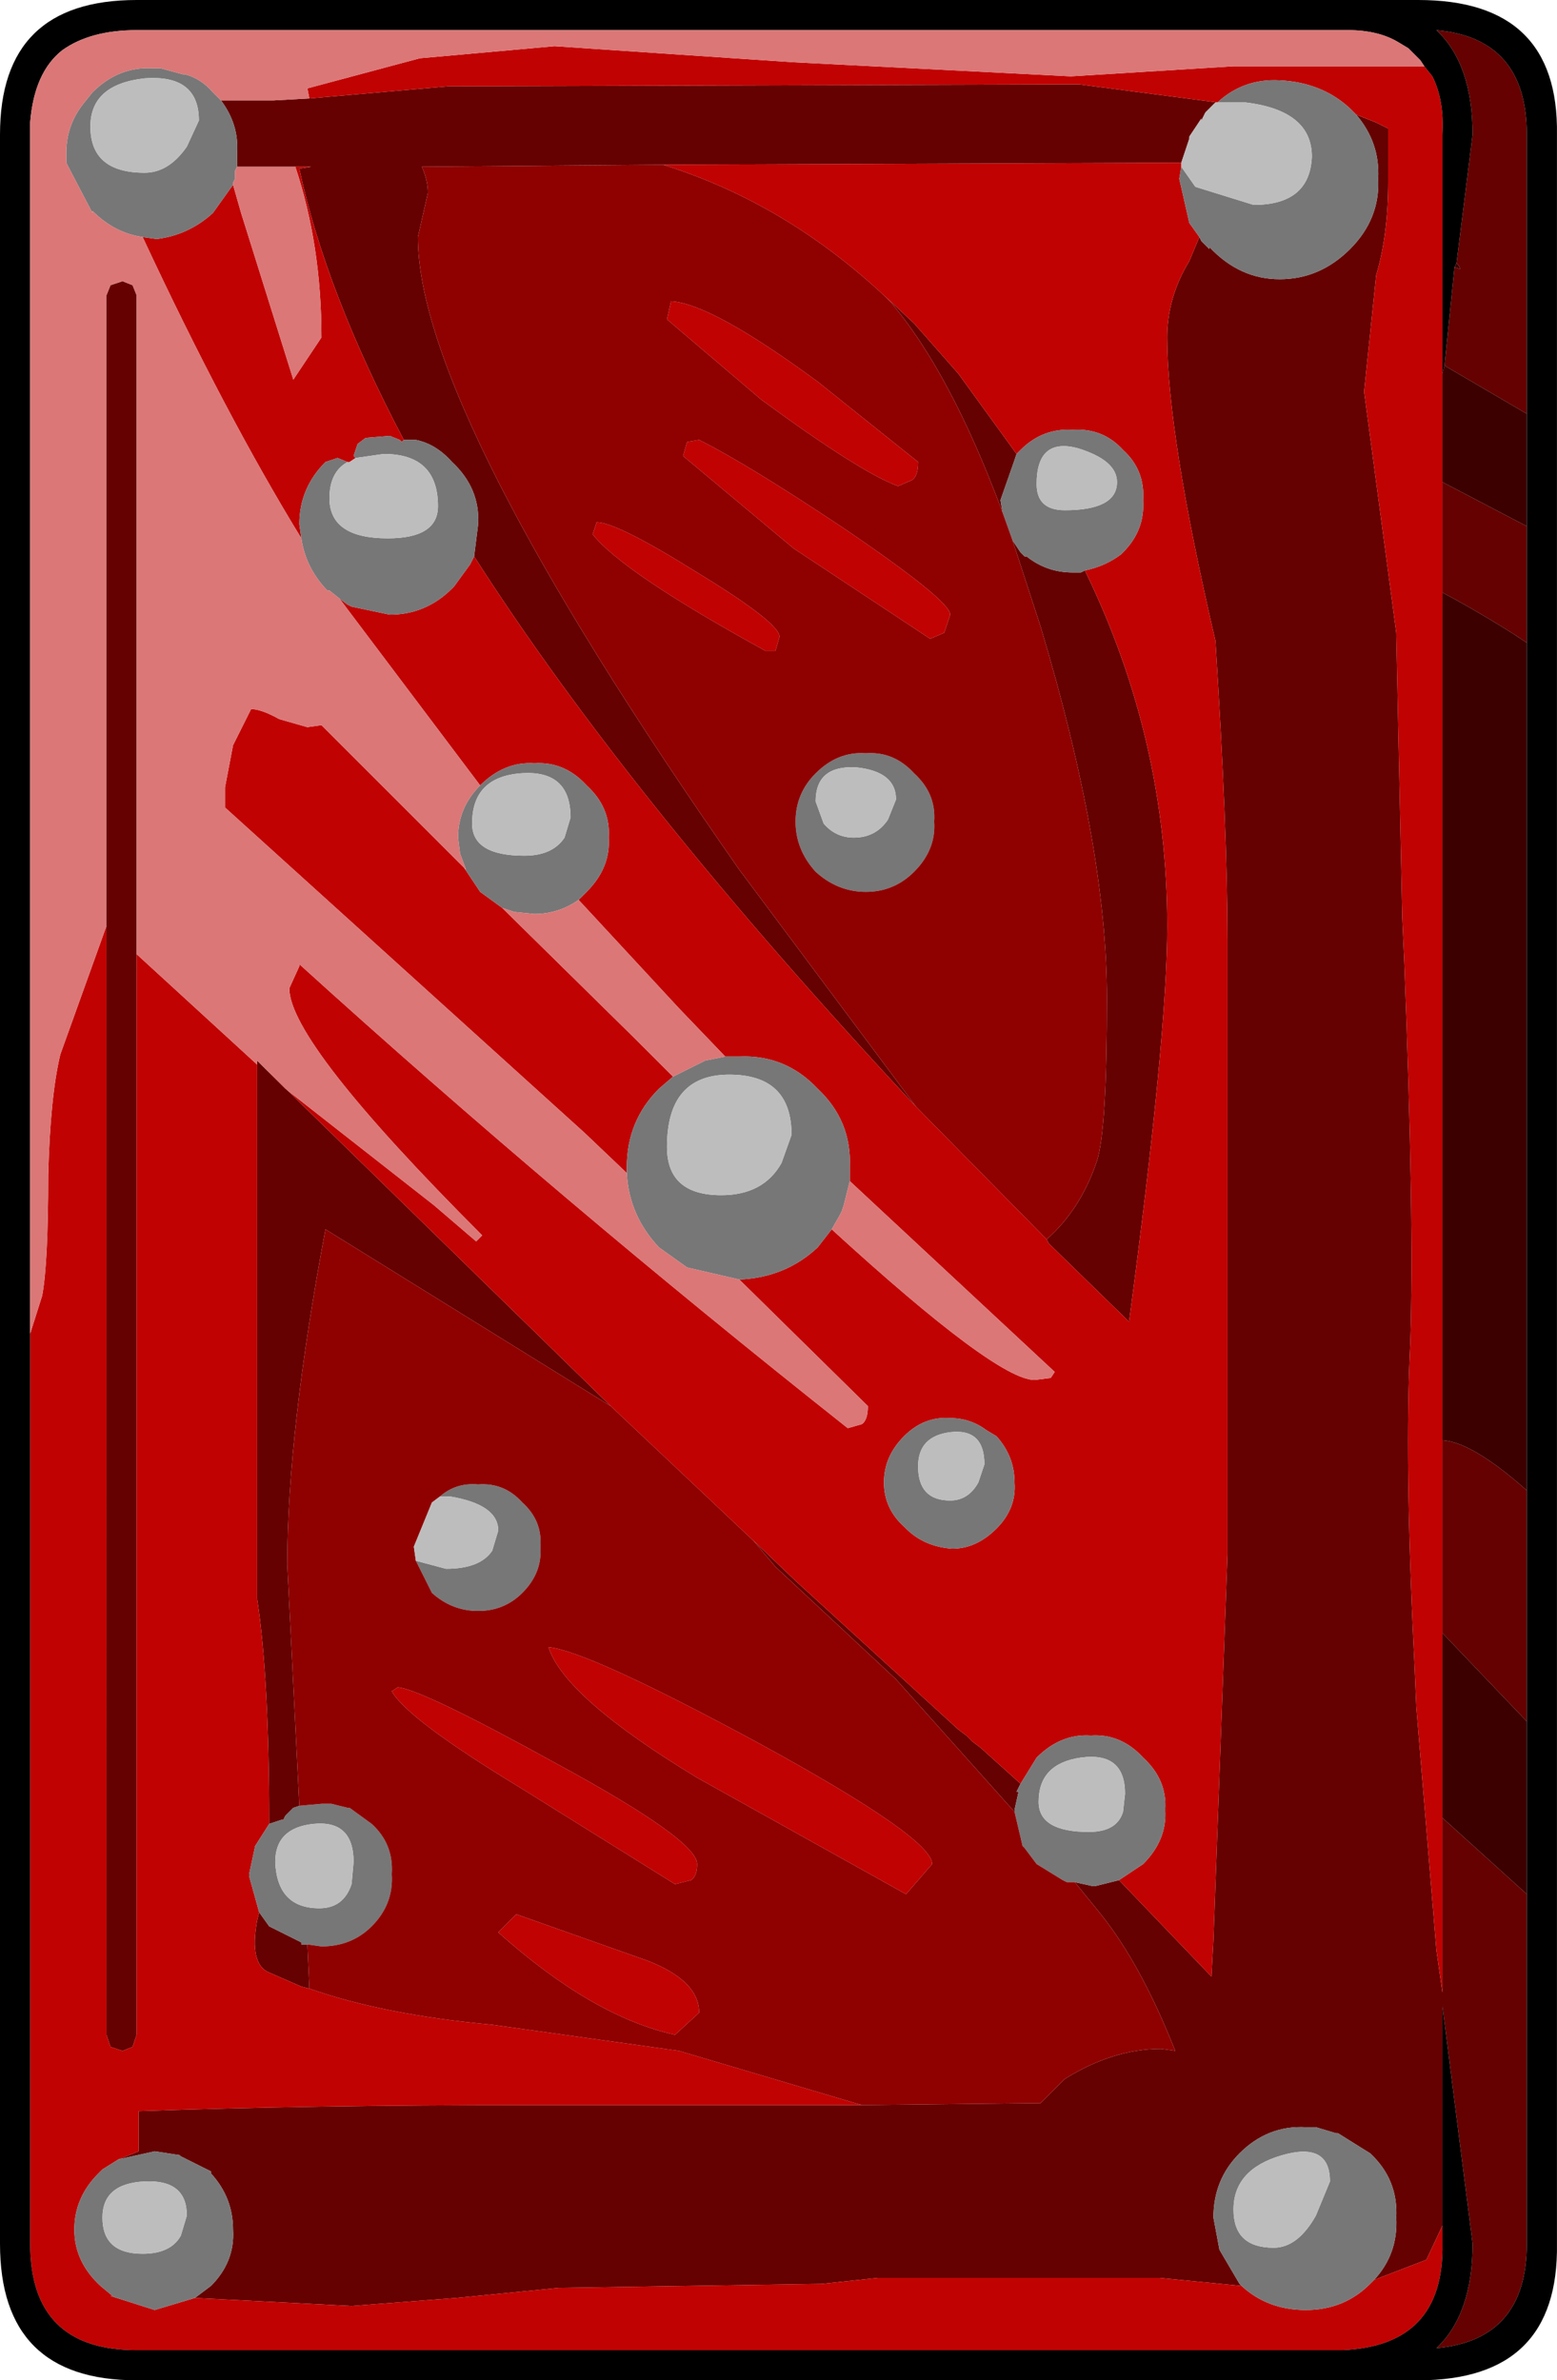<?xml version="1.0" encoding="UTF-8" standalone="no"?>
<svg
 xmlns:dc="http://purl.org/dc/elements/1.1/"
 xmlns:cc="http://creativecommons.org/ns#"
 xmlns:rdf="http://www.w3.org/1999/02/22-rdf-syntax-ns#"
 xmlns:svg="http://www.w3.org/2000/svg"
 xmlns="http://www.w3.org/2000/svg"
 xmlns:xlink="http://www.w3.org/1999/xlink"
 id="svg28"
 version="1.1"
 width="38.751"
 height="59.25">
<g
 id="g4"
 transform="translate(2.4,-12.8)">
<use
 y="0"
 x="0"
 id="use2"
 xlink:href="#sprite0"
 width="38.75"
 transform="matrix(-1,0,0,1,36.35,12.8)"
 height="59.25" />
</g>
<defs
 id="defs26">
<g
 transform="translate(0.35,0.35)"
 id="sprite0">
<use
 y="0"
 x="0"
 id="use6"
 xlink:href="#shape0"
 width="38.75"
 transform="translate(-0.35,-0.35)"
 height="59.25" />
</g>
<g
 transform="translate(0.35,0.35)"
 id="shape0">
<path
 style="fill:#650101;fill-rule:evenodd;stroke:none"
 id="path9"
 d="m 32.9,2.15 q -0.45,0.6 -0.4,1.3 V 3.8 h -1.45 -0.4 l 0.3,0.05 Q 30.3,6.9 28.35,10.6 h -0.3 q -0.5,0.1 -0.9,0.55 -0.7,0.65 -0.65,1.55 l 0.1,0.8 q -3.9,6.1 -11,13.7 L 20,21.3 Q 28,9.85 28,5.55 l -0.25,-1.1 q 0,-0.3 0.15,-0.65 L 21.9,3.75 9,3.7 8.8,3.1 V 3.05 L 8.5,2.6 V 2.65 L 8.45,2.55 8.4,2.45 8.3,2.35 8.25,2.3 8.15,2.2 H 8.1 l 3.45,-0.45 15.7,0.05 3.45,0.3 0.9,0.05 h 1.3 M 31.75,26.3 32,26.05 v 0.1 13.3 q -0.3,1.95 -0.3,5.6 l -0.3,-0.1 h -0.05 l -0.05,-0.1 -0.2,-0.2 -0.15,-0.05 0.3,-6 q 0,-3.3 -0.95,-8.35 l -7.1,4.4 8.55,-8.35 M 35,23.4 V 7 l 0.1,-0.25 0.25,-0.1 0.3,0.1 0.1,0.25 v 15.7 27.6 l -0.1,0.3 -0.3,0.1 L 35.1,50.6 35,50.3 V 23.4 M 16.35,7.05 l -0.1,0.1 q -1.5,1.75 -2.8,5.25 l 0.05,-0.3 -0.35,-1 -0.05,-0.15 1.45,-2 L 15.65,7.7 16.4,7 16.35,7.05 m -3.15,6.05 -0.7,2.15 q -1.65,5.5 -1.65,9.25 0,3.3 0.25,4.05 0.4,1.2 1.25,1.95 l -0.05,0.1 -2,1.95 q -0.95,-7.1 -0.95,-9.85 0,-4.65 2.05,-8.85 l 0.1,0.05 h 0.05 0.15 q 0.65,0 1.15,-0.4 H 12.9 L 13,13.4 13.2,13.1 M 4.65,2.5 Q 4.05,3.2 4.1,4.1 4.05,5.1 4.8,5.85 5.55,6.6 6.55,6.6 q 1,0 1.75,-0.8 v 0.05 l 0.1,-0.1 0.1,-0.1 0.05,-0.1 0.25,0.6 q 0.55,0.9 0.55,1.9 0,2.4 -1.2,7.55 -0.3,4.7 -0.3,7.45 v 14.6 0.25 0.3 0.15 l 0.35,9.6 0.05,0.9 2.3,-2.4 0.2,0.05 0.4,0.1 H 11.2 L 11.65,46.5 11,47.3 q -1,1.25 -1.85,3.4 L 9.5,50.65 q 1.2,0 2.4,0.75 l 0.6,0.6 4.45,0.05 h 8.3 q 5.45,0 9.7,0.15 v 1 l 0.5,0.2 -0.9,-0.2 -0.65,0.1 h 0.05 l -0.8,0.4 v 0.05 q -0.55,0.6 -0.55,1.4 -0.05,0.8 0.55,1.4 l 0.4,0.3 -3.9,0.2 -2.6,-0.2 -2.55,-0.25 -6.55,-0.1 -1.4,-0.15 h -7 L 7.5,56.55 7.55,56.5 8.05,55.65 8.2,54.85 Q 8.2,53.9 7.55,53.25 6.85,52.55 5.9,52.6 H 5.7 5.65 l -0.5,0.15 H 5.1 l -0.8,0.5 Q 3.6,53.9 3.65,54.85 3.6,55.75 4.2,56.4 L 2.9,55.9 2.5,55.05 V 49.6 l -0.75,5.9 q 0,1.75 0.9,2.6 Q 0.4,57.9 0.4,55.5 v -8.7 l 2.1,-1.9 v 4.35 L 2.65,48.2 3.15,42.15 3.2,41 q 0.25,-5 0.1,-7.95 -0.1,-3 0.15,-9.45 l 0.05,-1.1 0.15,-7.1 0.4,-3 0.4,-3 -0.3,-2.9 Q 3.85,5.5 3.85,4.15 V 2.85 L 4.15,2.7 4.65,2.5 M 13,44.05 14,43.15 14.2,43 14.35,42.85 14.55,42.7 18.6,39 19.7,37.95 19.65,38 l -0.55,0.65 -3,2.8 -2.95,3.3 V 44.7 l -0.1,-0.45 H 13.1 L 13,44.05 M 0.4,9.95 V 3 Q 0.4,0.6 2.65,0.4 1.75,1.25 1.75,3 L 2.15,6.2 2.1,6.25 2.05,6.35 2.2,6.3 2.45,8.75 0.4,9.95 m 2.1,1.7 v 2.75 q -0.85,0.45 -1.8,1.05 l -0.3,0.2 v -2.9 l 2.1,-1.1 m 0,23.85 v 4.8 l -2.1,2.2 v -5.75 q 1.35,-1.2 2.1,-1.25 m 29.45,11.75 0.05,0.2 q 0.2,1.1 -0.3,1.3 l -0.8,0.35 -0.2,0.05 0.05,-1.1 H 30.9 V 48 l 0.8,-0.4 0.25,-0.35" />
<path
 style="fill:#c10202;fill-rule:evenodd;stroke:none"
 id="path11"
 d="m 32.6,4.25 0.5,0.7 q 0.6,0.55 1.4,0.65 l 0.35,-0.05 q -2.05,4.4 -3.95,7.5 l 0.05,-0.35 q 0,-0.9 -0.65,-1.55 l -0.3,-0.1 -0.25,0.1 H 29.7 L 29.55,11.05 29.6,11 29.5,10.7 29.3,10.55 28.7,10.5 28.45,10.6 28.4,10.65 28.35,10.6 Q 30.3,6.9 30.95,3.85 L 30.65,3.8 h 0.4 Q 30.4,5.75 30.4,8.05 l 0.7,1.05 1.3,-4.15 0.2,-0.7 m -2.65,10.3 -0.3,0.4 -3.2,4.25 q -0.6,-0.6 -1.35,-0.55 -0.75,-0.05 -1.3,0.55 -0.6,0.55 -0.55,1.3 -0.05,0.75 0.55,1.35 l 0.2,0.2 -2.5,2.7 -1.15,1.2 H 20 q -1.15,-0.05 -1.95,0.8 -0.85,0.8 -0.8,1.95 v 0.35 l -5.1,4.75 0.1,0.15 0.4,0.05 q 0.95,0 5.05,-3.75 l 0.35,0.45 q 0.8,0.75 1.95,0.8 l -3.2,3.15 q 0,0.35 0.15,0.45 l 0.35,0.1 q 7.2,-5.7 13.65,-11.55 v 0.05 l 0.25,0.55 q 0,1.35 -4.8,6.15 l 0.15,0.15 1.05,-0.9 3.7,-2.9 L 31.75,26.3 23.2,34.65 19.65,38 19.7,37.95 18.6,39 14.55,42.7 14.35,42.85 14.2,43 14,43.15 13,44.05 12.6,43.4 Q 12,42.8 11.25,42.85 10.5,42.8 9.95,43.4 9.35,43.95 9.4,44.7 9.35,45.45 9.95,46.05 l 0.6,0.4 -2.3,2.4 -0.05,-0.9 -0.35,-9.6 V 38.2 37.9 37.65 23.05 q 0,-2.75 0.3,-7.45 1.2,-5.15 1.2,-7.55 0,-1 -0.55,-1.9 L 8.55,5.55 8.8,5.2 9.05,4.1 9,3.8 V 3.7 L 21.9,3.75 Q 18.85,4.7 16.35,7.05 L 16.4,7 l -0.75,0.7 -1.1,1.25 -1.45,2 -0.1,-0.1 q -0.55,-0.55 -1.3,-0.5 -0.75,-0.05 -1.25,0.5 -0.55,0.5 -0.5,1.25 -0.05,0.75 0.5,1.3 l 0.05,0.05 q 0.4,0.3 0.9,0.4 -2.05,4.2 -2.05,8.85 0,2.75 0.95,9.85 l 2,-1.95 0.05,-0.1 3.25,-3.3 q 7.1,-7.6 11,-13.7 l 0.05,0.1 0.05,0.1 0.4,0.55 0.05,0.05 q 0.65,0.65 1.55,0.65 l 0.95,-0.2 0.1,-0.05 0.2,-0.15 m -3.1,6.7 3.55,-3.55 0.35,0.05 0.7,-0.2 q 0.45,-0.25 0.7,-0.25 l 0.45,0.9 0.2,1.05 v 0.5 l -8.95,8.1 -1.05,1 V 28.7 q 0,-1.15 -0.8,-1.95 l -0.35,-0.3 1,-1 3.25,-3.2 0.55,-0.4 0.4,-0.6 m 5.15,4.9 3,-2.75 v 26.9 l 0.1,0.3 0.25,0.1 0.3,-0.1 0.1,-0.3 V 22.7 l 1.15,3.2 q 0.25,1.05 0.3,3 0,2.2 0.15,3 l 0.3,0.95 V 55.5 q 0,2.65 -2.65,2.65 H 5 Q 2.45,58.05 2.5,55.5 v -0.45 l 0.4,0.85 1.3,0.5 0.1,0.1 q 0.65,0.65 1.6,0.65 0.95,0 1.6,-0.6 l 2.05,-0.2 h 7 l 1.4,0.15 6.55,0.1 2.55,0.25 2.6,0.2 3.9,-0.2 1,0.3 1.1,-0.35 H 35.6 l 0.3,-0.25 q 0.65,-0.6 0.65,-1.4 0,-0.8 -0.6,-1.4 L 35.9,53.7 35.85,53.65 35.45,53.4 34.95,53.2 v -1 q -4.25,-0.15 -9.7,-0.15 h -8.3 l 4.55,-1.35 4.65,-0.65 q 2.7,-0.25 4.55,-0.9 l 0.2,-0.05 0.8,-0.35 q 0.5,-0.2 0.3,-1.3 l -0.05,-0.2 0.25,-0.9 V 46.3 L 32.05,45.6 31.7,45.05 q 0,-3.65 0.3,-5.6 V 26.15 M 2.95,1.3 H 7.7 l 4.05,0.25 6.9,-0.35 5.95,-0.4 3.35,0.3 2.8,0.75 L 30.7,2.1 27.25,1.8 11.55,1.75 8.1,2.2 Q 7.45,1.6 6.55,1.65 5.5,1.7 4.8,2.35 L 4.65,2.5 4.15,2.7 3.85,2.85 v 1.3 q 0,1.35 0.3,2.35 l 0.3,2.9 -0.4,3 -0.4,3 -0.15,7.1 -0.05,1.1 Q 3.2,30.05 3.3,33.05 3.45,36 3.2,41 L 3.15,42.15 2.65,48.2 2.5,49.25 V 44.9 40.3 35.5 14.4 11.65 8.95 3 Q 2.45,2.15 2.75,1.55 L 2.95,1.3 m 18.35,9.35 0.1,0.35 -2.75,2.3 -3.4,2.25 -0.35,-0.15 -0.15,-0.45 q 0,-0.35 2.65,-2.15 2.4,-1.6 3.6,-2.2 l 0.3,0.05 m 0.5,-3.05 -2.35,2 Q 17,11.4 16.05,11.75 L 15.7,11.6 q -0.15,-0.1 -0.15,-0.45 l 2.5,-2 q 2.65,-1.95 3.65,-2 l 0.1,0.45 m 1.75,5.05 0.1,0.3 q -0.75,0.95 -4.3,2.9 H 19.1 L 19,15.5 q 0,-0.35 2.05,-1.6 2,-1.25 2.5,-1.25 M 13.6,35.4 q -0.45,0.5 -0.45,1.15 -0.05,0.65 0.45,1.15 0.5,0.5 1.1,0.5 0.7,-0.05 1.15,-0.5 l 0.05,-0.05 q 0.5,-0.45 0.5,-1.1 0,-0.65 -0.5,-1.15 -0.5,-0.5 -1.15,-0.45 -0.5,0 -0.9,0.3 L 13.6,35.4 m 1.6,10.65 q 0,-0.65 4.3,-3 4.25,-2.3 5.25,-2.4 -0.4,1.25 -3.7,3.25 l -5.2,2.9 -0.65,-0.75 m 13.45,-4.3 q -0.4,0.7 -3.2,2.4 l -3.85,2.4 -0.4,-0.1 q -0.15,-0.1 -0.15,-0.4 0,-0.6 3.5,-2.5 3.35,-1.85 3.95,-1.9 l 0.15,0.1 m -2.65,6 q -2.35,2.1 -4.4,2.55 L 21,49.75 q 0,-0.8 1.3,-1.3 L 25.55,47.3 26,47.75" />
<path
 style="fill:#777777;fill-rule:evenodd;stroke:none"
 id="path13"
 d="M 32.9,2.15 33.05,2 33.1,1.95 Q 33.4,1.6 33.8,1.5 h 0.05 L 34.4,1.35 h 0.2 q 0.85,-0.05 1.5,0.6 l 0.2,0.25 q 0.45,0.55 0.45,1.25 V 3.6 3.7 L 36.7,3.8 36.1,4.95 V 4.9 Q 35.55,5.45 34.85,5.55 L 34.5,5.6 Q 33.7,5.5 33.1,4.95 L 32.6,4.25 V 4.2 L 32.55,4.1 V 3.9 L 32.5,3.8 V 3.45 q -0.05,-0.7 0.4,-1.3 m -2,10.9 q -0.1,0.7 -0.6,1.25 l -0.05,0.05 H 30.2 l -0.25,0.2 -0.2,0.15 -0.1,0.05 -0.95,0.2 q -0.9,0 -1.55,-0.65 L 27.1,14.25 26.7,13.7 26.65,13.6 26.6,13.5 26.5,12.7 q -0.05,-0.9 0.65,-1.55 0.4,-0.45 0.9,-0.55 h 0.3 l 0.05,0.05 0.05,-0.05 0.25,-0.1 0.6,0.05 0.2,0.15 0.1,0.3 -0.05,0.05 -0.7,-0.1 q -1.35,0 -1.35,1.3 0,0.8 1.25,0.8 1.45,0 1.45,-1 0,-0.65 -0.45,-0.9 l 0.25,-0.1 0.3,0.1 q 0.65,0.65 0.65,1.55 L 30.9,13.05 M 26.45,19.2 Q 27,19.75 27,20.5 l -0.05,0.4 -0.15,0.4 0.05,-0.05 -0.4,0.6 -0.55,0.4 -0.15,0.05 -0.15,0.05 -0.5,0.05 q -0.6,0 -1.1,-0.35 l -0.2,-0.2 q -0.6,-0.6 -0.55,-1.35 -0.05,-0.75 0.55,-1.3 0.55,-0.6 1.3,-0.55 0.75,-0.05 1.35,0.55 M 22.8,28.85 Q 22.75,29.9 22,30.7 L 21.3,31.2 20,31.5 Q 18.85,31.45 18.05,30.7 L 17.7,30.25 17.5,29.9 17.45,29.8 17.4,29.65 17.25,29.05 V 28.7 q -0.05,-1.15 0.8,-1.95 0.8,-0.85 1.95,-0.8 h 0.35 l 0.5,0.1 0.8,0.4 0.35,0.3 q 0.8,0.8 0.8,1.95 v 0.15 M 34.8,1.6 Q 33.45,1.5 33.45,2.65 l 0.3,0.65 q 0.45,0.65 1.05,0.65 1.35,0 1.35,-1.15 0,-1.05 -1.35,-1.2 M 24.2,20 l 0.15,0.5 q 0.3,0.45 1,0.45 1.3,0 1.3,-0.8 0,-1.15 -1.2,-1.25 Q 24.2,18.8 24.2,20 M 8.1,2.2 H 8.15 7.4 Q 5.75,2.4 5.75,3.55 5.8,4.75 7.2,4.75 L 8.65,4.3 9,3.8 9.05,4.1 8.8,5.2 8.55,5.55 8.5,5.65 8.4,5.75 8.3,5.85 V 5.8 Q 7.55,6.6 6.55,6.6 5.55,6.6 4.8,5.85 4.05,5.1 4.1,4.1 4.05,3.2 4.65,2.5 L 4.8,2.35 Q 5.5,1.7 6.55,1.65 7.45,1.6 8.1,2.2 m 5.35,10.2 -0.25,0.7 -0.2,0.3 -0.1,0.1 h -0.05 q -0.5,0.4 -1.15,0.4 H 11.55 11.5 l -0.1,-0.05 q -0.5,-0.1 -0.9,-0.4 L 10.45,13.4 q -0.55,-0.55 -0.5,-1.3 -0.05,-0.75 0.5,-1.25 0.5,-0.55 1.25,-0.5 0.75,-0.05 1.3,0.5 l 0.1,0.1 0.05,0.15 0.35,1 -0.05,0.3 M 11.9,12.35 q 0.7,0 0.7,-0.65 0,-1.15 -1,-0.9 -1,0.3 -1,0.85 0,0.7 1.3,0.7 m -1.35,34.1 -0.6,-0.4 Q 9.35,45.45 9.4,44.7 9.35,43.95 9.95,43.4 10.5,42.8 11.25,42.85 12,42.8 12.6,43.4 l 0.4,0.65 0.1,0.2 h -0.05 l 0.1,0.45 v 0.05 l -0.2,0.85 -0.05,0.05 -0.3,0.4 -0.65,0.4 -0.1,0.05 h -0.2 l -0.45,0.1 h -0.05 l -0.4,-0.1 -0.2,-0.05 M 4.2,56.4 Q 3.6,55.75 3.65,54.85 3.6,53.9 4.3,53.25 l 0.8,-0.5 H 5.15 L 5.65,52.6 H 5.7 5.9 q 0.95,-0.05 1.65,0.65 0.65,0.65 0.65,1.6 l -0.15,0.8 -0.5,0.85 -0.05,0.05 q -0.65,0.6 -1.6,0.6 -0.95,0 -1.6,-0.65 L 4.2,56.4 m 29.35,0.45 -0.4,-0.3 q -0.6,-0.6 -0.55,-1.4 0,-0.8 0.55,-1.4 V 53.7 l 0.8,-0.4 H 33.9 l 0.65,-0.1 0.9,0.2 0.4,0.25 0.05,0.05 0.05,0.05 q 0.6,0.6 0.6,1.4 0,0.8 -0.65,1.4 l -0.3,0.25 h 0.05 l -1.1,0.35 -1,-0.3 M 18.6,20.1 q 0,0.7 -0.5,1.25 -0.55,0.5 -1.25,0.5 -0.7,0 -1.2,-0.5 -0.55,-0.55 -0.5,-1.25 -0.05,-0.7 0.5,-1.2 0.5,-0.55 1.2,-0.5 0.7,-0.05 1.25,0.5 0.5,0.5 0.5,1.2 m -0.7,0.05 0.2,-0.55 q 0,-0.9 -1,-0.85 -1,0.1 -1,0.8 l 0.2,0.5 q 0.3,0.45 0.85,0.45 0.45,0 0.75,-0.35 M 14.75,35.3 Q 13.9,35.2 13.9,36.1 l 0.15,0.45 q 0.25,0.45 0.7,0.45 0.8,0 0.8,-0.85 0,-0.75 -0.8,-0.85 m 3.95,-7.4 0.25,0.7 q 0.45,0.8 1.5,0.8 1.35,0 1.35,-1.2 0,-1.8 -1.55,-1.8 -1.55,0 -1.55,1.5 m -5.1,7.5 0.25,-0.15 q 0.4,-0.3 0.9,-0.3 0.65,-0.05 1.15,0.45 0.5,0.5 0.5,1.15 0,0.65 -0.5,1.1 l -0.05,0.05 q -0.45,0.45 -1.15,0.5 -0.6,0 -1.1,-0.5 -0.5,-0.5 -0.45,-1.15 0,-0.65 0.45,-1.15 m -1.05,9.1 q 0,-0.95 -1.05,-1.1 -1.1,-0.15 -1.1,0.9 l 0.05,0.45 q 0.15,0.5 0.85,0.5 1.25,0 1.25,-0.75 m 14.9,-7.6 H 27.2 Q 26,37.1 26,37.75 l 0.15,0.5 q 0.3,0.45 1.15,0.45 l 0.75,-0.2 -0.4,0.8 q -0.5,0.45 -1.15,0.45 -0.65,0 -1.1,-0.45 -0.5,-0.5 -0.45,-1.15 -0.05,-0.65 0.45,-1.1 0.45,-0.5 1.1,-0.45 0.55,-0.05 0.95,0.3 m 2.15,9.1 0.05,0.55 q 0.2,0.6 0.8,0.6 1.05,0 1.1,-1.15 0,-0.85 -0.95,-0.95 -1,-0.1 -1,0.95 m 1.15,2.05 -0.35,0.05 q -0.75,0 -1.25,-0.5 -0.55,-0.55 -0.5,-1.3 -0.05,-0.75 0.5,-1.25 l 0.55,-0.4 h 0.05 l 0.4,-0.1 h 0.1 0.15 l 0.55,0.05 0.15,0.05 0.2,0.2 0.05,0.1 h 0.05 l 0.3,0.1 0.35,0.55 0.15,0.7 v 0.05 l -0.25,0.9 -0.25,0.35 -0.8,0.4 v 0.05 h -0.15 m 3,6.75 0.15,0.5 q 0.25,0.45 0.95,0.45 1,0 1,-0.9 0,-0.85 -1.05,-0.9 -1.05,-0.05 -1.05,0.85 m -28.1,0 q 0.45,0.8 1.05,0.8 1,0 1,-0.95 0,-1 -1.2,-1.35 -1.2,-0.35 -1.2,0.65 l 0.35,0.85" />
<path
 style="fill:#8f0101;fill-rule:evenodd;stroke:none"
 id="path15"
 d="m 21.9,3.75 6,0.05 Q 27.75,4.15 27.75,4.45 L 28,5.55 q 0,4.3 -8,15.75 l -4.4,5.9 -3.25,3.3 Q 11.5,29.75 11.1,28.55 10.85,27.8 10.85,24.5 q 0,-3.75 1.65,-9.25 l 0.7,-2.15 0.25,-0.7 q 1.3,-3.5 2.8,-5.25 l 0.1,-0.1 Q 18.85,4.7 21.9,3.75 M 21.8,7.6 21.7,7.15 q -1,0.05 -3.65,2 l -2.5,2 q 0,0.35 0.15,0.45 l 0.35,0.15 Q 17,11.4 19.45,9.6 l 2.35,-2 M 21.3,10.65 21,10.6 q -1.2,0.6 -3.6,2.2 -2.65,1.8 -2.65,2.15 l 0.15,0.45 0.35,0.15 3.4,-2.25 2.75,-2.3 -0.1,-0.35 m 2.25,2 q -0.5,0 -2.5,1.25 Q 19,15.15 19,15.5 l 0.1,0.35 h 0.25 q 3.55,-1.95 4.3,-2.9 l -0.1,-0.3 m -3.9,25.35 3.55,-3.35 7.1,-4.4 q 0.95,5.05 0.95,8.35 l -0.3,6 -0.55,-0.05 h -0.15 -0.1 l -0.4,0.1 H 29.7 l -0.55,0.4 q -0.55,0.5 -0.5,1.25 -0.05,0.75 0.5,1.3 0.5,0.5 1.25,0.5 l 0.35,-0.05 -0.05,1.1 q -1.85,0.65 -4.55,0.9 L 21.5,50.7 16.95,52.05 12.5,52 11.9,51.4 Q 10.7,50.65 9.5,50.65 L 9.15,50.7 Q 10,48.55 11,47.3 l 0.65,-0.8 h 0.2 l 0.1,-0.05 0.65,-0.4 0.3,-0.4 0.05,-0.05 0.2,-0.85 2.95,-3.3 3,-2.8 L 19.65,38 M 18.6,20.1 q 0,-0.7 -0.5,-1.2 -0.55,-0.55 -1.25,-0.5 -0.7,-0.05 -1.2,0.5 -0.55,0.5 -0.5,1.2 -0.05,0.7 0.5,1.25 0.5,0.5 1.2,0.5 0.7,0 1.25,-0.5 0.5,-0.55 0.5,-1.25 m -3.4,25.95 0.65,0.75 5.2,-2.9 q 3.3,-2 3.7,-3.25 -1,0.1 -5.25,2.4 -4.3,2.35 -4.3,3 m 12.85,-7.55 0.05,-0.35 -0.45,-1.1 -0.2,-0.15 q -0.4,-0.35 -0.95,-0.3 -0.65,-0.05 -1.1,0.45 -0.5,0.45 -0.45,1.1 -0.05,0.65 0.45,1.15 0.45,0.45 1.1,0.45 0.65,0 1.15,-0.45 l 0.4,-0.8 m 0.6,3.25 -0.15,-0.1 q -0.6,0.05 -3.95,1.9 -3.5,1.9 -3.5,2.5 0,0.3 0.15,0.4 l 0.4,0.1 3.85,-2.4 q 2.8,-1.7 3.2,-2.4 m -2.65,6 -0.45,-0.45 -3.25,1.15 q -1.3,0.5 -1.3,1.3 l 0.6,0.55 q 2.05,-0.45 4.4,-2.55" />
<path
 style="fill:#3c0000;fill-rule:evenodd;stroke:none"
 id="path17"
 d="m 2.5,44.9 -2.1,1.9 v -4.3 l 2.1,-2.2 v 4.6 M 2.15,6.2 2.2,6.3 2.05,6.35 2.1,6.25 2.15,6.2 m 0.3,2.55 0.05,0.2 v 2.7 l -2.1,1.1 V 9.95 L 2.45,8.75 M 2.5,14.4 v 21.1 q -0.75,0.05 -2.1,1.25 v -21.1 l 0.3,-0.2 q 0.95,-0.6 1.8,-1.05" />
<path
 style="fill:#000000;fill-rule:evenodd;stroke:none"
 id="path19"
 d="M 3.1,-0.35 H 35 q 3.4,0 3.4,3.35 v 52.5 q 0,3.4 -3.4,3.4 H 3.1 q -3.5,0 -3.45,-3.4 V 3 Q -0.4,-0.35 3.1,-0.35 m 34.55,33.2 V 3 2.7 Q 37.55,1.45 36.85,0.9 36.15,0.4 35,0.4 H 5 4.9 4.85 Q 4.1,0.4 3.6,0.7 L 3.35,0.85 3.2,1 3.15,1.05 3.05,1.15 2.95,1.3 2.75,1.55 Q 2.45,2.15 2.5,3 V 8.95 L 2.45,8.75 2.2,6.3 2.15,6.2 1.75,3 Q 1.75,1.25 2.65,0.4 0.4,0.6 0.4,3 v 6.95 2.8 2.9 21.1 5.75 4.3 8.7 q 0,2.4 2.25,2.6 -0.9,-0.85 -0.9,-2.6 L 2.5,49.6 v 5.45 0.45 Q 2.45,58.05 5,58.15 h 30 q 2.65,0 2.65,-2.65 V 32.85" />
<path
 style="fill:#bdbdbd;fill-rule:evenodd;stroke:none"
 id="path21"
 d="m 34.8,1.6 q 1.35,0.15 1.35,1.2 0,1.15 -1.35,1.15 -0.6,0 -1.05,-0.65 l -0.3,-0.65 q 0,-1.15 1.35,-1.05 m -5.25,9.45 0.15,0.1 h 0.05 q 0.45,0.25 0.45,0.9 0,1 -1.45,1 -1.25,0 -1.25,-0.8 0,-1.3 1.35,-1.3 l 0.7,0.1 M 24.2,20 q 0,-1.2 1.25,-1.1 1.2,0.1 1.2,1.25 0,0.8 -1.3,0.8 -0.7,0 -1,-0.45 L 24.2,20 M 8.15,2.2 8.25,2.3 8.3,2.35 8.4,2.45 8.45,2.55 8.5,2.65 V 2.6 L 8.8,3.05 V 3.1 L 9,3.7 V 3.8 L 8.65,4.3 7.2,4.75 Q 5.8,4.75 5.75,3.55 5.75,2.4 7.4,2.2 h 0.75 m 3.75,10.15 q -1.3,0 -1.3,-0.7 0,-0.55 1,-0.85 1,-0.25 1,0.9 0,0.65 -0.7,0.65 m 6,7.8 q -0.3,0.35 -0.75,0.35 -0.55,0 -0.85,-0.45 l -0.2,-0.5 q 0,-0.7 1,-0.8 1,-0.05 1,0.85 l -0.2,0.55 m 0.8,7.75 q 0,-1.5 1.55,-1.5 1.55,0 1.55,1.8 0,1.2 -1.35,1.2 -1.05,0 -1.5,-0.8 L 18.7,27.9 m -3.95,7.4 q 0.8,0.1 0.8,0.85 0,0.85 -0.8,0.85 -0.45,0 -0.7,-0.45 L 13.9,36.1 q 0,-0.9 0.85,-0.8 m -2.2,9.2 q 0,0.75 -1.25,0.75 -0.7,0 -0.85,-0.5 L 10.4,44.3 q 0,-1.05 1.1,-0.9 1.05,0.15 1.05,1.1 m 14.9,-7.6 0.2,0.15 0.45,1.1 -0.05,0.35 -0.75,0.2 q -0.85,0 -1.15,-0.45 L 26,37.75 q 0,-0.65 1.2,-0.85 h 0.25 M 29.6,46 q 0,-1.05 1,-0.95 0.95,0.1 0.95,0.95 -0.05,1.15 -1.1,1.15 -0.6,0 -0.8,-0.6 L 29.6,46 m 4.15,8.8 q 0,-0.9 1.05,-0.85 1.05,0.05 1.05,0.9 0,0.9 -1,0.9 -0.7,0 -0.95,-0.45 l -0.15,-0.5 m -28.1,0 -0.35,-0.85 q 0,-1 1.2,-0.65 1.2,0.35 1.2,1.35 0,0.95 -1,0.95 -0.6,0 -1.05,-0.8" />
<path
 style="fill:#db7777;fill-rule:evenodd;stroke:none"
 id="path23"
 d="M 34.85,5.55 Q 35.55,5.45 36.1,4.9 V 4.95 L 36.7,3.8 36.75,3.7 V 3.6 3.45 q 0,-0.7 -0.45,-1.25 L 36.1,1.95 Q 35.45,1.3 34.6,1.35 H 34.4 L 33.85,1.5 H 33.8 Q 33.4,1.6 33.1,1.95 L 33.05,2 32.9,2.15 H 31.6 L 30.7,2.1 30.75,1.85 27.95,1.1 24.6,0.8 18.65,1.2 11.75,1.55 7.7,1.3 H 2.95 L 3.05,1.15 3.15,1.05 3.2,1 3.35,0.85 3.6,0.7 Q 4.1,0.4 4.85,0.4 H 4.9 5 35 q 1.15,0 1.85,0.5 0.7,0.55 0.8,1.8 V 3 32.85 l -0.3,-0.95 q -0.15,-0.8 -0.15,-3 -0.05,-1.95 -0.3,-3 L 35.75,22.7 V 7 L 35.65,6.75 35.35,6.65 35.1,6.75 35,7 v 16.4 l -3,2.75 v -0.1 l -0.25,0.25 -0.45,0.45 -3.7,2.9 -1.05,0.9 -0.15,-0.15 q 4.8,-4.8 4.8,-6.15 L 30.95,23.7 V 23.65 Q 24.5,29.5 17.3,35.2 L 16.95,35.1 Q 16.8,35 16.8,34.65 L 20,31.5 21.3,31.2 22,30.7 q 0.75,-0.8 0.8,-1.85 l 1.05,-1 8.95,-8.1 v -0.5 L 32.6,18.2 32.15,17.3 q -0.25,0 -0.7,0.25 l -0.7,0.2 L 30.4,17.7 26.85,21.25 26.8,21.3 26.95,20.9 27,20.5 q 0,-0.75 -0.55,-1.3 l 3.2,-4.25 0.3,-0.4 0.25,-0.2 h 0.05 L 30.3,14.3 q 0.5,-0.55 0.6,-1.25 1.9,-3.1 3.95,-7.5 M 32.5,3.8 32.55,3.9 V 4.1 L 32.6,4.2 V 4.25 L 32.4,4.95 31.1,9.1 30.4,8.05 q 0,-2.3 0.65,-4.25 H 32.5 M 24,22.05 q 0.5,0.35 1.1,0.35 l 0.5,-0.05 0.15,-0.05 0.15,-0.05 -3.25,3.2 -1,1 -0.8,-0.4 -0.5,-0.1 1.15,-1.2 2.5,-2.7 m -6.75,7 0.15,0.6 0.05,0.15 0.05,0.1 0.2,0.35 Q 13.6,34 12.65,34 l -0.4,-0.05 -0.1,-0.15 5.1,-4.75" />
</g>
</defs>
</svg>